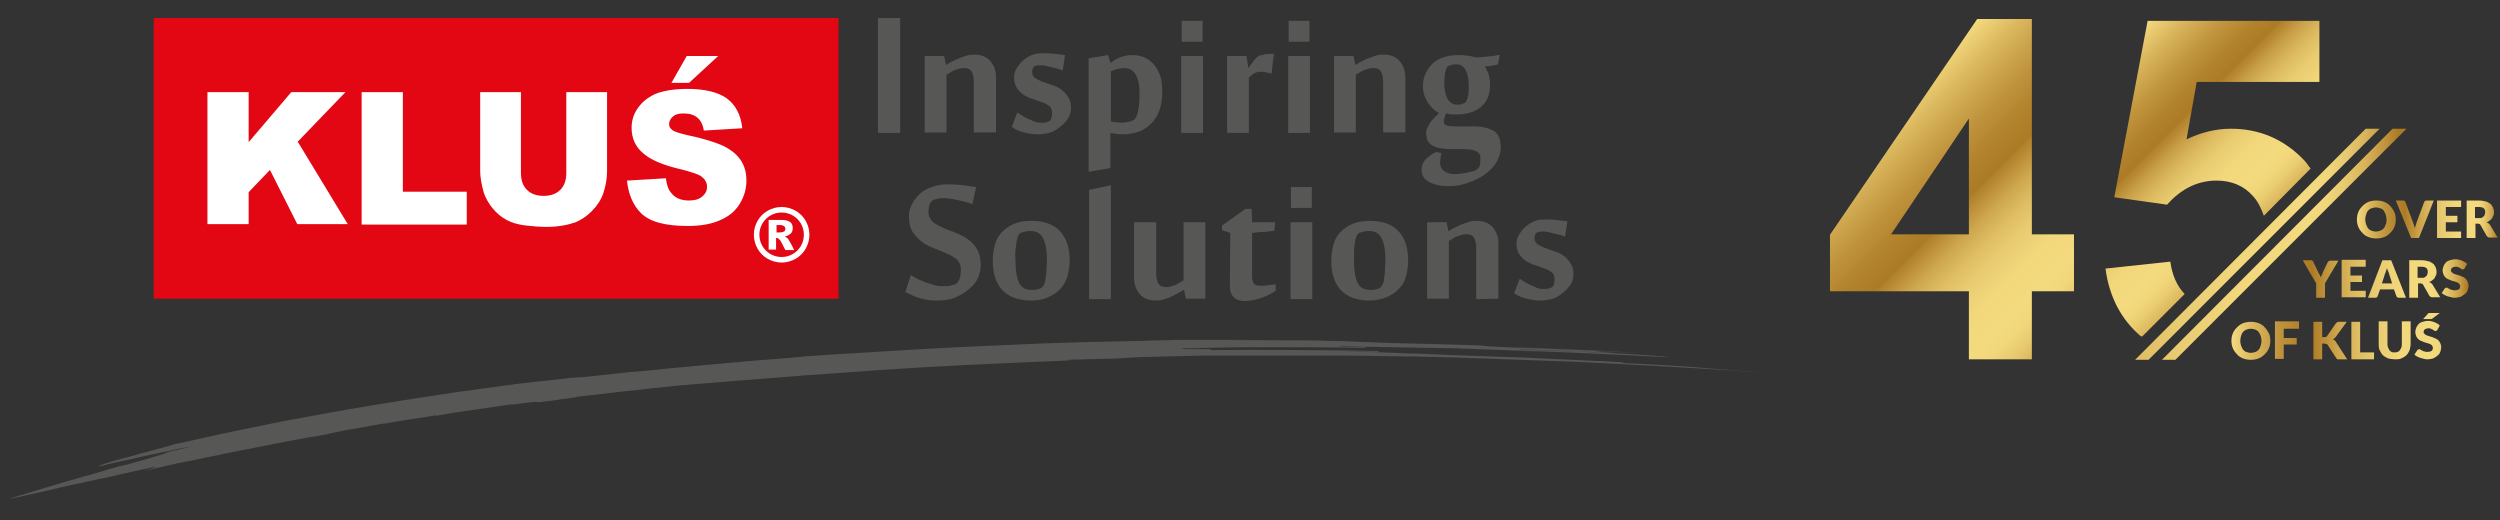 <?xml version="1.0" encoding="utf-8"?>
<!-- Generator: Adobe Illustrator 27.9.1, SVG Export Plug-In . SVG Version: 6.00 Build 0)  -->
<svg version="1.1" id="Warstwa_1" xmlns="http://www.w3.org/2000/svg" xmlns:xlink="http://www.w3.org/1999/xlink" x="0px" y="0px"
	 viewBox="0 0 539.9 112.3" style="enable-background:new 0 0 539.9 112.3;" xml:space="preserve">
<rect x="0" y="0" width="539.9" height="112.3" fill="#333333" stroke="none"/>
<style type="text/css">
	.st0{fill:#575756;}
	.st1{fill:#E30613;}
	.st2{fill:#FFFFFF;}
	.st3{fill:url(#SVGID_1_);}
	.st4{fill:url(#SVGID_00000021808266358640316760000013023289293088409493_);}
	.st5{fill:url(#SVGID_00000116938978579683294910000007172498423671768977_);}
	.st6{fill:url(#SVGID_00000167392995875794711560000010025605450464200076_);}
	.st7{fill:url(#SVGID_00000081607436963565287770000001426608323275622530_);}
	.st8{fill:url(#SVGID_00000151503586250619815150000002408420305760876446_);}
	.st9{fill:url(#SVGID_00000053525448669197974760000012374089235086098869_);}
	.st10{fill:url(#SVGID_00000099623632232662496010000001801368207304490884_);}
	.st11{fill:url(#SVGID_00000065791810739455344160000015692509306324172222_);}
	.st12{fill:none;}
	.st13{fill:url(#SVGID_00000018214781410513319410000003539762811142271628_);}
	.st14{fill:url(#SVGID_00000047019369746170782030000010171919206097127041_);}
	.st15{fill:url(#SVGID_00000080911037366235498970000011942123111627297958_);}
	.st16{fill:url(#SVGID_00000155144628662230523000000002266728898959103640_);}
	.st17{fill:url(#SVGID_00000015343090392497736050000003242231928045852550_);}
	.st18{fill:url(#SVGID_00000165951075653962865680000006140049142181339556_);}
	.st19{fill:url(#SVGID_00000049906100800227685490000016894261604127045039_);}
	.st20{fill:url(#SVGID_00000099654208149688371620000006884432132002624956_);}
	.st21{fill:url(#SVGID_00000137103203814299482970000010488836152028827326_);}
	.st22{fill:url(#SVGID_00000034087207384146473480000003631298877901321364_);}
	.st23{fill:url(#SVGID_00000099641670036294877620000016209753467682543520_);}
</style>
<g>
	<g>
		<g>
			<path class="st0" d="M261.1,73.5c2.8,0,5.6,0,8.4-0.1c-3,0-6,0-9,0c-1.5,0-3,0-4.5,0s-3,0-4.5,0.1c-1.5,0-3,0-4.5,0.1
				c-1.5,0-3,0.1-4.5,0.1s-3,0.1-4.5,0.1s-3,0.1-4.5,0.1c-3,0.1-6.1,0.2-9.1,0.3l-2.3,0.1l-2.3,0.1l-4.5,0.2c-1.5,0.1-3,0.1-4.5,0.2
				s-3,0.1-4.5,0.2c-3,0.2-6,0.3-9.1,0.5c-6,0.4-12,0.7-18,1.1c-1.5,0.1-3,0.2-4.5,0.3c-0.7,0.1-1.5,0.1-2.2,0.2s-1.5,0.1-2.2,0.2
				c-3,0.2-5.9,0.5-8.8,0.7l-1.1,0.1l-1.1,0.1c-0.7,0.1-1.5,0.1-2.2,0.2c-1.5,0.1-2.9,0.3-4.4,0.4s-2.9,0.3-4.3,0.4
				c-1.4,0.1-2.9,0.3-4.3,0.4c-2.9,0.3-5.7,0.6-8.5,0.8c-2.8,0.3-5.6,0.6-8.4,0.9c-0.7,0.1-1.6,0.2-2.5,0.2c-0.5,0-1,0.1-1.5,0.1
				c-0.5,0.1-1,0.1-1.6,0.2c-2.1,0.2-4.2,0.5-5.6,0.6c-5.6,0.6-11.5,1.5-17.5,2.3c-3,0.5-6.1,0.9-9.2,1.4s-6.2,1-9.3,1.5
				c-6.2,1-12.4,2.2-18.5,3.3c-6,1.2-11.9,2.4-17.3,3.6c-1.4,0.3-2.7,0.6-4,0.9c-0.6,0.1-1.3,0.3-1.9,0.4s-1.2,0.3-1.8,0.5
				c-2.3,0.6-4.3,1.2-6,1.6c-1.7,0.5-3,0.9-4,1.1c-0.5,0.1-0.8,0.3-1.1,0.3c-0.2,0.1-0.4,0.1-0.4,0.1c-2.7,0.8-5.4,1.7-2.6,1.1
				c0.7-0.2,1.5-0.4,2.4-0.6c0.4-0.1,0.9-0.2,1.4-0.3c0.5-0.1,1-0.2,1.5-0.3c2-0.5,4.3-1,6.3-1.4c1-0.2,2-0.4,2.9-0.6
				c0.4-0.1,0.9-0.2,1.3-0.3c0.4-0.1,0.8-0.2,1.1-0.2c1.4-0.3,2.2-0.4,2.3-0.4c0,0-0.2,0.1-0.5,0.1s-0.7,0.2-1.2,0.3
				c-0.5,0.1-1.1,0.2-1.8,0.4c-0.6,0.1-1.3,0.3-2,0.5c0,0.1-2,0.7-4.3,1.4c-1.2,0.3-2.4,0.7-3.6,1c-0.6,0.2-1.1,0.3-1.6,0.4
				s-0.9,0.2-1.2,0.3c-0.7,0.2-2.2,0.6-4.1,1.2c-1,0.3-2,0.6-3.2,0.9c-0.6,0.2-1.1,0.3-1.7,0.5s-1.2,0.3-1.8,0.5
				c-4.7,1.4-9.4,2.8-10.7,3.2c-2,0.6-2,0.7-0.7,0.4c1.3-0.3,4-0.9,7.2-1.6c1.6-0.4,3.4-0.8,5.2-1.2c1.8-0.4,3.7-0.8,5.6-1.2
				c1.9-0.4,3.7-0.8,5.4-1.2c1.7-0.4,3.3-0.7,4.6-1c5.5-1.2,0.1,0.3,0.1,0.4c2.7-0.7,4.8-1.1,6.8-1.6c0.5-0.1,1-0.2,1.5-0.3
				c0.5-0.1,1.1-0.2,1.6-0.3c1.1-0.2,2.3-0.5,3.7-0.8l0,0H45c0.1,0,0.3-0.1,0.5-0.1c0.5-0.1,1.1-0.2,2-0.4c0.8-0.2,1.8-0.4,2.9-0.6
				c1.1-0.2,2.3-0.5,3.6-0.7c2.6-0.5,5.4-1.1,8.1-1.6s5.3-1,7.3-1.3c0,0,0.7-0.1,2.4-0.5c0.4-0.1,0.9-0.2,1.5-0.3
				c0.3-0.1,0.6-0.1,0.9-0.2s0.7-0.1,1-0.2c1.4-0.2,3.1-0.5,5.2-0.9c1.4-0.2,2.1-0.4,2.4-0.4s0.3-0.1,0.3-0.1c0,0.1,0,0.1,0,0.1
				c2.7-0.6,8.3-1.3,11-1.8c0,0.1,0,0.1,0,0.1c1.4-0.2,2.7-0.5,4.1-0.7s2.8-0.4,4.1-0.6c2.8-0.4,5.5-0.8,8.3-1.2c0,0.1,0,0.1,0,0.1
				c1.4-0.2,2.8-0.4,3.8-0.5c0.5-0.1,1-0.1,1.3-0.1s0.5,0,0.5,0c0,0.1,0,0.1,0,0.1c1.4-0.2,3.5-0.4,5.2-0.7c0.9-0.1,1.6-0.2,2.2-0.3
				c0.6-0.1,0.9-0.1,0.9-0.1c0-0.1,0-0.1,0-0.1c2.8-0.3,5.4-0.6,7.8-0.9c1.2-0.1,2.4-0.3,3.6-0.4c1.2-0.1,2.3-0.2,3.5-0.4
				c4.5-0.5,8.7-0.9,12.8-1.2c2.8-0.2,5.6-0.5,8.6-0.7c2.9-0.2,5.9-0.5,9-0.7c3.1-0.3,6.2-0.5,9.3-0.7c3.2-0.2,6.4-0.5,9.6-0.7
				c12.9-0.9,26.1-1.5,38.7-2c2.8-0.1,5.6-0.3,2.8-0.3c1.4,0,2.8-0.1,4.2-0.1s2.8-0.1,4.2-0.1c5.6-0.1,2.8-0.2,8.4-0.4l8.4-0.2
				c1.4,0,2.8-0.1,4.2-0.1h4.2h4.2c1.4,0,2.8,0,4.2,0h8.4h2.1h2.1h4.2c2.8,0,5.6,0,8.4,0.1l8.4,0.1l8.4,0.2c2.8,0.1,5.6,0.2,8.4,0.3
				c2.8,0.1,5.6,0.2,8.4,0.3l8.4,0.3l8.4,0.4c11.2,0.6,22.3,1.2,33.4,2c-5.6-0.4-10.4-0.8-15.3-1.2c-4.9-0.4-9.8-0.6-15.3-0.9
				c0,0,0-0.1-0.3-0.1c-0.3-0.1-1-0.1-2.4-0.2c-4.2-0.2-8.5-0.4-12.9-0.6c-2.2-0.1-4.3-0.2-6.4-0.3c-2.1-0.1-4.2-0.1-6.2-0.2
				s-3.9-0.1-5.8-0.2c-1.8-0.1-3.6-0.1-5.2-0.2s-3.2-0.1-4.5-0.2c-1.4,0-2.6-0.1-3.6-0.1c-1.4-0.1-2.8-0.1-4.9-0.2
				c-1,0-2.3-0.1-3.8-0.1s-3.2-0.1-5.3-0.1c2.8,0,5.6,0,8.4,0.1c0-0.1,0-0.2,0-0.2c-11.2-0.2-25.2-0.3-36.3-0.2c0,0,0-0.1,0-0.2
				c0,0-1.4,0-2.8,0s-2.8,0-2.8,0c-1.4-0.1-0.5-0.2,1.8-0.2c1.2,0,2.7-0.1,4.4-0.1c1.8,0,3.8-0.1,6-0.1c1.1,0,2.2,0,3.4,0
				c1.2,0,2.3,0,3.5,0c2.4,0,4.8,0,7.2,0c4.8,0,9.3,0.1,12.8,0.1c0-0.1,0-0.2,0-0.2h-5.6v-0.1c2.1,0,4.2,0,6.2,0.1c2,0,4,0.1,6,0.1
				s3.9,0.1,5.8,0.1s3.9,0.1,5.8,0.1c1,0,1.9,0,2.9,0.1c1,0,1.9,0,2.9,0.1c1.9,0.1,3.9,0.1,5.8,0.2c3.9,0.1,8,0.3,12.1,0.5
				c-2.8-0.1-8.4-0.4-11.2-0.4c0,0,0-0.1-0.3-0.1s-1-0.1-2.4-0.1c11.2,0.4,25.2,1,36.3,1.6c2.8,0.1,0-0.2-8.4-0.7
				c-4.2-0.2-7.7-0.4-11.2-0.5s-7-0.3-11.2-0.4v-0.1c2.8,0.1,6.3,0.3,9.8,0.4c1.7,0.1,3.5,0.2,5.2,0.2c1.7,0.1,3.2,0.1,4.6,0.2
				c2.8,0.1-5.6-0.4-2.8-0.4c2.8,0.1,5.6,0.3,8.4,0.4c-1-0.1-2.1-0.1-3.3-0.2c-1.1-0.1-2.3-0.1-3.5-0.2c-2.4-0.1-4.8-0.2-7.3-0.3
				c-2.4-0.1-4.9-0.2-7.3-0.3c-1.2,0-2.3-0.1-3.5-0.1c-1.1,0-2.2-0.1-3.3-0.1c-1.4-0.1-2.8-0.1-3.8-0.2s-1.7-0.1-1.7-0.2
				c-7-0.2-13.3-0.4-18.9-0.5c-2.8-0.1-5.4-0.2-7.9-0.3c-2.4-0.1-4.7-0.2-6.8-0.2c-0.7,0-2.1-0.1-3.9-0.1s-4.1,0-6.6,0
				C270.9,73.4,265.3,73.5,261.1,73.5z"/>
		</g>
	</g>
	<g>
		<rect x="33.2" y="3.9" class="st1" width="147.9" height="60.6"/>
		<g>
			<g>
				<path class="st2" d="M44.8,19.9h8.9v10.8l9.2-10.8h11.7L64.3,30.6l10.8,17.8H64.2l-5.9-11.7l-4.6,4.8v6.9h-8.9L44.8,19.9
					L44.8,19.9z"/>
				<path class="st2" d="M78.1,19.9H87v21.5h13.8v7.1H78.1V19.9z"/>
				<path class="st2" d="M122.3,19.9h8.8v17c0,1.7-0.3,3.3-0.8,4.8s-1.4,2.8-2.5,3.9s-2.3,1.9-3.5,2.4c-1.7,0.6-3.8,1-6.2,1
					c-1.4,0-2.9-0.1-4.6-0.3c-1.6-0.2-3-0.6-4.1-1.2c-1.1-0.6-2.1-1.4-3-2.5s-1.5-2.2-1.9-3.3c-0.5-1.8-0.8-3.4-0.8-4.8v-17h8.8
					v17.4c0,1.6,0.4,2.8,1.3,3.7s2.1,1.3,3.6,1.3s2.7-0.4,3.6-1.3c0.9-0.9,1.3-2.1,1.3-3.7L122.3,19.9L122.3,19.9z"/>
				<path class="st2" d="M135.4,39l8.4-0.5c0.2,1.4,0.5,2.4,1.1,3.1c0.9,1.2,2.2,1.7,3.9,1.7c1.3,0,2.2-0.3,2.9-0.9
					c0.7-0.6,1-1.3,1-2.1c0-0.7-0.3-1.4-1-2c-0.6-0.6-2.2-1.1-4.5-1.7c-3.9-0.9-6.6-2-8.3-3.5c-1.7-1.4-2.5-3.3-2.5-5.5
					c0-1.5,0.4-2.9,1.3-4.2c0.9-1.3,2.1-2.3,3.8-3.1c1.7-0.7,4.1-1.1,7-1.1c3.7,0,6.5,0.7,8.4,2c1.9,1.4,3.1,3.5,3.4,6.5l-8.3,0.5
					c-0.2-1.3-0.7-2.2-1.4-2.8c-0.7-0.6-1.7-0.9-3-0.9c-1,0-1.8,0.2-2.3,0.7c-0.5,0.4-0.8,1-0.8,1.6c0,0.5,0.2,0.9,0.6,1.2
					c0.4,0.4,1.4,0.7,3,1.1c3.9,0.8,6.6,1.7,8.3,2.5c1.7,0.9,2.9,1.9,3.7,3.2s1.1,2.7,1.1,4.2c0,1.8-0.5,3.5-1.5,5.1
					s-2.4,2.7-4.3,3.5c-1.8,0.8-4.1,1.2-6.9,1.2c-4.9,0-8.2-0.9-10.1-2.8C136.7,44.3,135.7,41.9,135.4,39z M148.3,12.1h6.8l-6.3,5.8
					H145L148.3,12.1z"/>
			</g>
			<g>
				<path class="st2" d="M174.8,50.7c0,1.1-0.3,2.1-0.8,3s-1.3,1.7-2.2,2.2s-1.9,0.8-3,0.8s-2.1-0.3-3-0.8s-1.7-1.3-2.2-2.2
					s-0.8-1.9-0.8-3s0.3-2.1,0.8-3s1.3-1.7,2.2-2.2s1.9-0.8,3-0.8s2.1,0.3,3,0.8s1.7,1.3,2.2,2.2C174.5,48.6,174.8,49.6,174.8,50.7z
					 M173.6,50.7c0-1.3-0.5-2.5-1.4-3.4s-2.1-1.4-3.4-1.4c-1.3,0-2.5,0.5-3.4,1.4s-1.4,2.1-1.4,3.4c0,1.3,0.5,2.5,1.4,3.4
					s2.1,1.4,3.4,1.4c1.3,0,2.5-0.5,3.4-1.4S173.6,52,173.6,50.7z M166,47.5h2.9c0.8,0,1.4,0.2,1.8,0.5c0.4,0.3,0.5,0.8,0.5,1.3
					c0,0.4-0.1,0.8-0.4,1.1c-0.3,0.3-0.7,0.5-1.3,0.7c0.2,0.1,0.4,0.2,0.5,0.3c0.2,0.1,0.3,0.4,0.5,0.7c0,0,0.4,0.6,1,1.9h-1.9
					c-0.6-1.2-1-2-1.2-2.2s-0.4-0.4-0.6-0.4c0,0-0.1,0-0.2,0v2.5H166V47.5L166,47.5z M167.6,50.2h0.7c0.5,0,0.8-0.1,1-0.2
					c0.2-0.1,0.3-0.3,0.3-0.6s-0.1-0.4-0.3-0.6c-0.2-0.1-0.5-0.2-0.9-0.2h-0.7v1.6H167.6z"/>
			</g>
		</g>
	</g>
	<g>
		<g>
			<path class="st0" d="M194.4,28.7h-4.8V3.9h4.8V28.7z"/>
			<path class="st0" d="M210.3,28.7V17.6c0-1-0.2-1.7-0.5-2.2s-0.8-0.7-1.6-0.7c-0.3,0-0.6,0-0.9,0.1c-0.3,0.1-0.7,0.2-1,0.3
				s-0.7,0.3-1,0.5s-0.6,0.4-0.9,0.5v12.5h-4.7V12.1h4.2l0.4,1.9h0.1c0.3-0.2,0.7-0.5,1.2-0.7c0.5-0.3,1-0.5,1.5-0.7
				s1.1-0.4,1.7-0.6c0.6-0.2,1.1-0.2,1.7-0.2c0.6,0,1.2,0.1,1.8,0.3c0.5,0.2,1,0.5,1.4,0.9s0.7,0.9,1,1.5c0.2,0.6,0.4,1.3,0.4,2.1
				v12h-4.8L210.3,28.7L210.3,28.7z"/>
			<path class="st0" d="M231.3,23.2c0,0.9-0.2,1.7-0.6,2.3c-0.4,0.6-0.8,1.1-1.4,1.6c-0.3,0.2-0.6,0.5-0.9,0.7
				c-0.3,0.2-0.6,0.4-1,0.6s-0.8,0.3-1.3,0.4s-1,0.2-1.7,0.2c-1.2,0-2.2-0.1-3.2-0.4c-1-0.2-1.9-0.6-2.7-1.2l1.2-3.1
				c0.4,0.2,0.7,0.5,1.1,0.7c0.4,0.3,0.8,0.5,1.3,0.7s0.9,0.4,1.4,0.6s1,0.2,1.5,0.2c0.4,0,0.7,0,1-0.1s0.5-0.2,0.7-0.3
				c0.2-0.1,0.3-0.4,0.4-0.7s0.1-0.7,0.1-1.2s-0.2-1-0.6-1.3c-0.4-0.3-0.9-0.6-1.5-0.8c-0.6-0.2-1.3-0.5-2-0.7s-1.4-0.5-2-0.9
				s-1.1-0.9-1.5-1.5s-0.6-1.4-0.6-2.4c0-0.6,0.2-1.3,0.6-1.9s0.8-1.2,1.3-1.6c0.6-0.5,1.2-0.9,1.9-1.2s1.5-0.4,2.4-0.4
				c0.8,0,1.6,0,2.4,0.1c0.9,0.1,1.7,0.2,2.4,0.3l-0.5,3.3c-0.4-0.1-0.8-0.3-1.2-0.4c-0.4-0.1-0.9-0.2-1.3-0.3s-0.8-0.2-1.2-0.3
				s-0.8-0.1-1.1-0.1c-0.4,0-0.7,0-0.9,0.1c-0.2,0-0.4,0.1-0.5,0.2c-0.1,0.1-0.2,0.2-0.3,0.5s-0.1,0.5-0.1,0.7
				c0,0.5,0.2,0.9,0.6,1.2s0.9,0.5,1.5,0.8c0.6,0.2,1.3,0.5,2,0.7s1.4,0.5,2,0.9s1.1,0.9,1.5,1.5C231.1,21.5,231.3,22.3,231.3,23.2z
				"/>
			<path class="st0" d="M239.8,13.6c0.7-0.5,1.3-0.9,2.1-1.2s1.5-0.5,2.5-0.5c0.9,0,1.7,0.1,2.5,0.4c0.8,0.3,1.5,0.8,2.1,1.4
				c0.6,0.6,1.1,1.5,1.5,2.5s0.5,2.3,0.5,3.8c0,1.4-0.2,2.7-0.6,3.8c-0.4,1.1-1,2.1-1.7,2.8s-1.6,1.4-2.7,1.8
				c-1.1,0.4-2.3,0.6-3.6,0.6c-0.4,0-0.9,0-1.4-0.1s-0.9-0.1-1.2-0.2c0,0.2,0,0.4,0,0.8s0,0.8,0,1.2v5.6l-4.7,0.8V12.6l4.2-0.7
				L239.8,13.6z M246.1,20.1c0-1.8-0.3-3.2-0.9-4.1s-1.4-1.3-2.4-1.3c-0.5,0-1,0.1-1.5,0.2s-0.9,0.3-1.4,0.5v10.8
				c0.4,0.1,0.7,0.2,1.1,0.2c0.4,0,0.7,0.1,1.1,0.1c0.6,0,1.1-0.1,1.7-0.2c0.5-0.1,0.9-0.3,1.2-0.5c0.3-0.3,0.6-0.9,0.8-1.9
				C246,22.9,246.1,21.6,246.1,20.1z"/>
			<path class="st0" d="M259.8,28.7h-4.7V12.1h4.7V28.7z"/>
			<path class="st0" d="M274.6,15.9c-0.4-0.1-0.7-0.2-1.2-0.3c-0.4-0.1-0.8-0.1-1.2-0.1c-0.3,0-0.5,0-0.7,0.1
				c-0.2,0-0.4,0.1-0.6,0.2c-0.2,0.1-0.4,0.3-0.6,0.4c-0.2,0.2-0.4,0.4-0.6,0.6v11.9H265V12.1h4.2l0.4,2.6l0,0
				c0.1-0.2,0.3-0.4,0.5-0.7s0.4-0.5,0.6-0.8s0.4-0.5,0.6-0.7s0.5-0.4,0.7-0.5c0.4-0.1,0.9-0.2,1.4-0.3c0.5,0,1.1-0.1,1.7-0.1
				L274.6,15.9z"/>
			<path class="st0" d="M282.9,28.7h-4.7V12.1h4.7V28.7z"/>
			<path class="st0" d="M298.7,28.7V17.6c0-1-0.2-1.7-0.5-2.2s-0.8-0.7-1.6-0.7c-0.3,0-0.6,0-0.9,0.1s-0.7,0.2-1,0.3s-0.7,0.3-1,0.5
				s-0.6,0.4-0.9,0.5v12.5h-4.7V12.1h4.2l0.4,1.9h0.1c0.3-0.2,0.7-0.5,1.2-0.7c0.5-0.3,1-0.5,1.5-0.7s1.1-0.4,1.7-0.6
				c0.6-0.2,1.1-0.2,1.7-0.2s1.2,0.1,1.8,0.3c0.5,0.2,1,0.5,1.4,0.9s0.7,0.9,1,1.5c0.2,0.6,0.4,1.3,0.4,2.1v12h-4.8L298.7,28.7
				L298.7,28.7z"/>
			<path class="st0" d="M313,40.2c-1.1,0-2-0.1-2.8-0.3s-1.4-0.5-1.9-0.8s-0.8-0.7-1-1.1c-0.2-0.4-0.3-0.9-0.3-1.4
				c0-0.9,0.3-1.6,0.9-2.2c0.6-0.6,1.3-1.1,2.3-1.6l1.1,0.3c-0.1,0.4-0.2,0.7-0.2,1s-0.1,0.6-0.1,1c0,0.8,0.3,1.4,0.8,1.8
				c0.5,0.4,1.3,0.7,2.3,0.7c0.5,0,0.9,0,1.4-0.1s0.9-0.1,1.3-0.2c0.4-0.1,0.8-0.2,1.2-0.3c0.4-0.1,0.7-0.2,0.9-0.4
				c0.4-0.2,0.6-0.5,0.7-1c0.1-0.4,0.1-0.9,0.1-1.6c0-1.2-1.2-1.8-3.7-1.8h-2.6c-1.9,0-3.2-0.3-4.1-0.8S308,30,308,28.7
				c0-0.4,0.1-0.8,0.3-1.2c0.2-0.4,0.4-0.8,0.7-1.2c0.3-0.4,0.6-0.7,0.9-1s0.6-0.6,0.9-0.9c-0.5-0.2-0.9-0.5-1.3-0.9
				s-0.8-0.8-1.1-1.3c-0.3-0.5-0.6-1-0.8-1.6c-0.2-0.6-0.3-1.3-0.3-2c0-1.1,0.2-2,0.6-2.8s0.9-1.5,1.5-2.1c0.6-0.6,1.4-1,2.3-1.3
				s1.8-0.5,2.8-0.5c0.9,0,1.6,0,2.3,0.1c0.7,0.1,1.3,0.2,1.9,0.4c0.8,0,1.7-0.1,2.7-0.2c1-0.1,1.8-0.2,2.5-0.4l-0.4,2.1
				c-0.3,0.1-0.8,0.2-1.3,0.3c-0.6,0.1-1,0.1-1.5,0.1c0.2,0.4,0.4,0.9,0.7,1.5c0.2,0.7,0.4,1.5,0.4,2.5s-0.2,2-0.5,2.8
				s-0.9,1.5-1.5,2s-1.4,1-2.3,1.2c-0.9,0.3-1.8,0.4-2.9,0.4c-0.2,0-0.3,0-0.6,0c-0.2,0-0.4,0-0.6,0s-0.4,0-0.6-0.1
				s-0.3-0.1-0.5-0.1c-0.1,0.2-0.2,0.5-0.3,0.8c-0.1,0.3-0.2,0.7-0.2,1c0,0.4,0.2,0.7,0.6,0.8c0.4,0.1,1,0.2,2,0.2h3.7
				c1.1,0,2.1,0.1,2.8,0.3c0.8,0.2,1.4,0.5,1.9,0.8c0.5,0.4,0.8,0.9,1,1.4c0.2,0.6,0.3,1.3,0.3,2.1c0,1-0.3,1.9-0.8,2.9
				s-1.3,1.8-2.3,2.6s-2.1,1.4-3.5,1.9C316,39.9,314.6,40.2,313,40.2z M314.6,22.6c0.4,0,0.8,0,1-0.1c0.3-0.1,0.5-0.2,0.8-0.3
				c0.2-0.1,0.4-0.6,0.6-1.3c0.2-0.7,0.2-1.6,0.2-2.7c0-0.6-0.1-1.2-0.2-1.7s-0.3-1-0.5-1.4s-0.5-0.7-0.8-0.9s-0.7-0.3-1.2-0.3
				c-0.4,0-0.7,0-1,0.1s-0.5,0.2-0.8,0.3c-0.3,0.2-0.4,0.6-0.6,1.3c-0.1,0.7-0.2,1.6-0.2,2.7c0,0.6,0.1,1.1,0.2,1.6s0.3,1,0.5,1.4
				s0.5,0.7,0.8,0.9C313.8,22.5,314.2,22.6,314.6,22.6z"/>
		</g>
		<g>
			<path class="st0" d="M211.8,57.3c0,0.9-0.2,1.8-0.6,2.7c-0.4,0.9-1,1.7-1.9,2.4c-0.8,0.7-1.8,1.3-2.9,1.8
				c-1.1,0.5-2.4,0.7-3.8,0.7c-0.8,0-1.4,0-2.1-0.1c-0.6-0.1-1.2-0.2-1.8-0.4c-0.6-0.2-1.1-0.3-1.6-0.6c-0.5-0.2-1-0.5-1.6-0.7
				l1.2-3.7c0.3,0.2,0.8,0.5,1.4,0.8c0.6,0.3,1.2,0.5,1.8,0.8c0.7,0.2,1.3,0.4,2,0.6c0.7,0.2,1.3,0.2,1.8,0.2c0.6,0,1.1,0,1.5-0.1
				s0.8-0.2,1.1-0.3c0.4-0.1,0.6-0.5,0.9-1.1c0.2-0.6,0.3-1.3,0.3-2.2c0-0.8-0.3-1.5-0.8-2c-0.6-0.5-1.2-0.9-2.1-1.3
				s-1.7-0.7-2.7-1.1c-1-0.4-1.9-0.8-2.7-1.4c-0.8-0.6-1.5-1.3-2.1-2.2s-0.8-2.1-0.8-3.6c0-0.7,0.2-1.5,0.6-2.3s0.9-1.5,1.6-2.2
				c0.7-0.7,1.6-1.2,2.7-1.6s2.3-0.6,3.6-0.6c1.1,0,2.1,0.1,3.1,0.2c1,0.1,2,0.3,2.9,0.4l-0.8,3.7c-0.4-0.2-0.9-0.3-1.5-0.5
				c-0.5-0.1-1.1-0.3-1.7-0.4c-0.6-0.1-1.1-0.2-1.6-0.3s-1-0.1-1.4-0.1c-0.5,0-0.9,0-1.3,0.1s-0.8,0.2-1.1,0.4s-0.5,0.5-0.7,0.9
				c-0.1,0.4-0.2,1-0.2,1.6s0.2,1.1,0.5,1.6s0.7,0.8,1.3,1.1c0.5,0.3,1.1,0.6,1.8,0.9c0.7,0.3,1.4,0.5,2.1,0.8
				c0.7,0.3,1.4,0.6,2.1,1c0.7,0.4,1.3,0.9,1.8,1.4c0.5,0.6,1,1.2,1.3,2.1S211.8,56.2,211.8,57.3z"/>
			<path class="st0" d="M222.7,64.9c-2.7,0-4.7-0.7-6.2-2.2c-1.4-1.5-2.1-3.6-2.1-6.4c0-1.3,0.2-2.5,0.5-3.6s0.9-2,1.6-2.7
				s1.6-1.3,2.6-1.7s2.2-0.6,3.6-0.6c2.7,0,4.8,0.7,6.2,2.2s2.1,3.6,2.1,6.3c0,1.3-0.2,2.5-0.5,3.6c-0.4,1.1-0.9,2-1.6,2.7
				c-0.7,0.7-1.6,1.3-2.6,1.7C225.3,64.7,224.1,64.9,222.7,64.9z M219.3,56.3c0,2.2,0.3,3.8,0.8,4.8s1.4,1.5,2.6,1.5
				c0.5,0,0.9,0,1.3-0.1s0.8-0.2,1-0.4c0.2-0.1,0.3-0.3,0.5-0.7c0.1-0.3,0.3-0.8,0.3-1.3c0.1-0.5,0.2-1.1,0.2-1.8s0.1-1.4,0.1-2.1
				c0-2.1-0.3-3.7-0.8-4.7s-1.4-1.6-2.6-1.6c-0.4,0-0.9,0-1.3,0.1c-0.4,0.1-0.8,0.2-1.1,0.4c-0.2,0.1-0.3,0.3-0.5,0.7
				c-0.1,0.3-0.2,0.8-0.3,1.3s-0.1,1.1-0.2,1.7S219.3,55.6,219.3,56.3z"/>
			<path class="st0" d="M239.9,64.6h-4.7V41l4.7-1V64.6z"/>
			<path class="st0" d="M249.7,48v11.1c0,1,0.2,1.7,0.5,2.2s0.9,0.7,1.6,0.7c0.3,0,0.6,0,0.9-0.1s0.7-0.2,1-0.3s0.7-0.3,1-0.5
				s0.6-0.4,0.9-0.6V48h4.7v16.5h-4.2l-0.4-1.9h-0.1c-0.3,0.2-0.7,0.5-1.2,0.7c-0.5,0.3-0.9,0.5-1.5,0.8c-0.6,0.3-1.1,0.4-1.7,0.6
				c-0.6,0.2-1.1,0.2-1.7,0.2c-0.6,0-1.2-0.1-1.8-0.3c-0.5-0.2-1-0.5-1.4-0.9s-0.7-0.9-1-1.5c-0.2-0.6-0.4-1.3-0.4-2.1V48H249.7
				L249.7,48z"/>
			<path class="st0" d="M265.7,50.3l-1.8-0.6v-1l5.1-3.6h1.3l0.1,2.9h5l-0.2,1.8c-0.4,0.1-0.8,0.1-1.4,0.2c-0.5,0.1-1.1,0.1-1.6,0.1
				c-0.6,0.1-1.2,0.1-1.8,0.2v9.3c0,0.6,0.1,1.1,0.3,1.5c0.2,0.4,0.7,0.6,1.3,0.6c0.2,0,0.4,0,0.7,0c0.3,0,0.6,0,1-0.1
				c0.3,0,0.7-0.1,1-0.1s0.6-0.1,0.8-0.1v1.4c-0.4,0.3-0.9,0.5-1.4,0.8s-1.1,0.5-1.6,0.7c-0.6,0.2-1.2,0.4-1.8,0.5
				c-0.6,0.1-1.2,0.2-1.7,0.2c-0.4,0-0.8,0-1.2-0.1c-0.4-0.1-0.8-0.2-1.1-0.5c-0.3-0.2-0.6-0.6-0.8-1c-0.2-0.4-0.3-1-0.3-1.6
				L265.7,50.3L265.7,50.3z"/>
			<path class="st0" d="M283.4,64.6h-4.7V48h4.7V64.6z"/>
			<path class="st0" d="M295.8,64.9c-2.7,0-4.7-0.7-6.2-2.2c-1.4-1.5-2.1-3.6-2.1-6.4c0-1.3,0.2-2.5,0.5-3.6s0.9-2,1.6-2.7
				s1.6-1.3,2.6-1.7s2.2-0.6,3.6-0.6c2.7,0,4.8,0.7,6.2,2.2c1.4,1.5,2.1,3.6,2.1,6.3c0,1.3-0.2,2.5-0.5,3.6s-0.9,2-1.6,2.7
				s-1.6,1.3-2.6,1.7C298.4,64.6,297.2,64.9,295.8,64.9z M292.4,56.3c0,2.2,0.3,3.8,0.8,4.8s1.4,1.5,2.6,1.5c0.5,0,0.9,0,1.3-0.1
				s0.8-0.2,1-0.4c0.2-0.1,0.3-0.3,0.5-0.7s0.3-0.8,0.3-1.3c0.1-0.5,0.2-1.1,0.2-1.8s0.1-1.4,0.1-2.1c0-2.1-0.3-3.7-0.8-4.7
				s-1.4-1.6-2.6-1.6c-0.4,0-0.9,0-1.3,0.1s-0.8,0.2-1.1,0.4c-0.2,0.1-0.3,0.3-0.5,0.7c-0.1,0.3-0.2,0.8-0.3,1.3
				c-0.1,0.5-0.1,1.1-0.2,1.7C292.5,54.9,292.4,55.6,292.4,56.3z"/>
			<path class="st0" d="M318.8,64.6V53.5c0-1-0.2-1.7-0.5-2.2s-0.8-0.7-1.6-0.7c-0.3,0-0.6,0-0.9,0.1s-0.7,0.2-1,0.3s-0.7,0.3-1,0.5
				s-0.6,0.4-0.9,0.5v12.5h-4.7V48h4.2l0.4,1.9h0.1c0.3-0.2,0.7-0.5,1.2-0.7c0.5-0.3,1-0.5,1.5-0.7s1.1-0.4,1.7-0.6
				c0.6-0.2,1.1-0.2,1.7-0.2s1.2,0.1,1.8,0.3c0.5,0.2,1,0.5,1.4,0.9s0.7,0.9,1,1.5c0.2,0.6,0.4,1.3,0.4,2.1v12L318.8,64.6
				L318.8,64.6z"/>
			<path class="st0" d="M339.8,59.1c0,0.9-0.2,1.7-0.6,2.3s-0.8,1.1-1.4,1.6c-0.3,0.2-0.6,0.5-0.9,0.7s-0.6,0.4-1,0.6
				s-0.8,0.3-1.3,0.4s-1,0.2-1.7,0.2c-1.2,0-2.2-0.1-3.2-0.4c-1-0.2-1.9-0.6-2.7-1.2l1.2-3.1c0.4,0.2,0.7,0.5,1.1,0.7
				s0.8,0.5,1.3,0.7s0.9,0.4,1.4,0.6c0.5,0.2,1,0.2,1.5,0.2c0.4,0,0.7,0,1-0.1s0.5-0.2,0.7-0.3s0.3-0.4,0.4-0.7s0.1-0.7,0.1-1.2
				s-0.2-1-0.6-1.3s-0.9-0.6-1.5-0.8s-1.3-0.5-2-0.7s-1.3-0.5-2-0.9c-0.6-0.4-1.1-0.9-1.5-1.5s-0.6-1.4-0.6-2.4
				c0-0.6,0.2-1.3,0.6-1.9c0.4-0.6,0.8-1.2,1.3-1.6c0.6-0.5,1.2-0.9,1.9-1.2c0.7-0.3,1.5-0.4,2.4-0.4c0.8,0,1.6,0,2.4,0.1
				s1.7,0.2,2.4,0.3l-0.5,3.3c-0.4-0.1-0.8-0.3-1.2-0.4c-0.4-0.1-0.9-0.2-1.3-0.3s-0.8-0.2-1.2-0.3s-0.8-0.1-1.1-0.1
				c-0.4,0-0.7,0-0.9,0.1c-0.2,0-0.4,0.1-0.5,0.2c-0.1,0.1-0.2,0.2-0.3,0.5s-0.1,0.5-0.1,0.7c0,0.5,0.2,0.9,0.6,1.2s0.9,0.5,1.5,0.8
				c0.6,0.2,1.3,0.5,2,0.7s1.4,0.5,2,0.9s1.1,0.9,1.5,1.5C339.6,57.4,339.8,58.2,339.8,59.1z"/>
		</g>
		<rect x="278.3" y="4.5" class="st0" width="4.5" height="4.5"/>
		<rect x="278.8" y="40.4" class="st0" width="4.5" height="4.5"/>
		<rect x="255.2" y="4.5" class="st0" width="4.5" height="4.5"/>
	</g>
</g>
<g>
	<g>
		<g>
			
				<linearGradient id="SVGID_1_" gradientUnits="userSpaceOnUse" x1="510.272" y1="47.374" x2="540.611" y2="47.374" gradientTransform="matrix(1 0 0 1 -1.3 0)">
				<stop  offset="0" style="stop-color:#F4DA7E"/>
				<stop  offset="9.947620e-02" style="stop-color:#D8B45B"/>
				<stop  offset="0.199" style="stop-color:#C0953E"/>
				<stop  offset="0.284" style="stop-color:#B2822C"/>
				<stop  offset="0.342" style="stop-color:#AD7B26"/>
				<stop  offset="0.367" style="stop-color:#B58630"/>
				<stop  offset="0.447" style="stop-color:#CCA44C"/>
				<stop  offset="0.532" style="stop-color:#DEBC62"/>
				<stop  offset="0.621" style="stop-color:#EACD72"/>
				<stop  offset="0.719" style="stop-color:#F2D77B"/>
				<stop  offset="0.842" style="stop-color:#F4DA7E"/>
				<stop  offset="0.873" style="stop-color:#F1D67A"/>
				<stop  offset="0.906" style="stop-color:#E7C96E"/>
				<stop  offset="0.94" style="stop-color:#D8B45B"/>
				<stop  offset="0.974" style="stop-color:#C29740"/>
				<stop  offset="1" style="stop-color:#AD7B26"/>
			</linearGradient>
			<path class="st3" d="M517.4,47.4c0,0.6-0.1,1.1-0.3,1.6c-0.2,0.5-0.5,0.9-0.9,1.3c-0.4,0.4-0.8,0.7-1.3,0.9
				c-0.5,0.2-1.1,0.3-1.7,0.3c-0.6,0-1.2-0.1-1.7-0.3c-0.5-0.2-1-0.5-1.3-0.9c-0.4-0.4-0.7-0.8-0.9-1.3c-0.2-0.5-0.3-1-0.3-1.6
				s0.1-1.1,0.3-1.6c0.2-0.5,0.5-0.9,0.9-1.3c0.4-0.4,0.8-0.7,1.3-0.9c0.5-0.2,1.1-0.3,1.7-0.3c0.6,0,1.2,0.1,1.7,0.3
				c0.5,0.2,1,0.5,1.3,0.9c0.4,0.4,0.6,0.8,0.9,1.3C517.3,46.3,517.4,46.8,517.4,47.4z M515.4,47.4c0-0.4-0.1-0.8-0.2-1.1
				c-0.1-0.3-0.3-0.6-0.4-0.8s-0.4-0.4-0.7-0.5c-0.3-0.1-0.6-0.2-1-0.2s-0.7,0.1-1,0.2c-0.3,0.1-0.5,0.3-0.7,0.5s-0.3,0.5-0.4,0.8
				s-0.2,0.7-0.2,1.1c0,0.4,0.1,0.8,0.2,1.1c0.1,0.3,0.3,0.6,0.4,0.8c0.2,0.2,0.4,0.4,0.7,0.5c0.3,0.1,0.6,0.2,1,0.2s0.7-0.1,1-0.2
				s0.5-0.3,0.7-0.5c0.2-0.2,0.3-0.5,0.4-0.8C515.4,48.1,515.4,47.8,515.4,47.4z"/>
			
				<linearGradient id="SVGID_00000046338467110346428710000007650779300846935969_" gradientUnits="userSpaceOnUse" x1="510.272" y1="47.374" x2="540.611" y2="47.374" gradientTransform="matrix(1 0 0 1 -1.3 0)">
				<stop  offset="0" style="stop-color:#F4DA7E"/>
				<stop  offset="9.947620e-02" style="stop-color:#D8B45B"/>
				<stop  offset="0.199" style="stop-color:#C0953E"/>
				<stop  offset="0.284" style="stop-color:#B2822C"/>
				<stop  offset="0.342" style="stop-color:#AD7B26"/>
				<stop  offset="0.367" style="stop-color:#B58630"/>
				<stop  offset="0.447" style="stop-color:#CCA44C"/>
				<stop  offset="0.532" style="stop-color:#DEBC62"/>
				<stop  offset="0.621" style="stop-color:#EACD72"/>
				<stop  offset="0.719" style="stop-color:#F2D77B"/>
				<stop  offset="0.842" style="stop-color:#F4DA7E"/>
				<stop  offset="0.873" style="stop-color:#F1D67A"/>
				<stop  offset="0.906" style="stop-color:#E7C96E"/>
				<stop  offset="0.94" style="stop-color:#D8B45B"/>
				<stop  offset="0.974" style="stop-color:#C29740"/>
				<stop  offset="1" style="stop-color:#AD7B26"/>
			</linearGradient>
			<path style="fill:url(#SVGID_00000046338467110346428710000007650779300846935969_);" d="M517.4,43.3h1.5c0.2,0,0.3,0,0.4,0.1
				c0.1,0.1,0.2,0.2,0.2,0.3l1.6,4.3c0.1,0.2,0.1,0.4,0.2,0.6c0.1,0.2,0.1,0.5,0.2,0.7c0.1-0.2,0.1-0.5,0.2-0.7s0.1-0.4,0.2-0.6
				l1.6-4.3c0-0.1,0.1-0.2,0.2-0.3c0.1-0.1,0.2-0.1,0.4-0.1h1.5l-3.2,8.1h-1.7L517.4,43.3z"/>
			
				<linearGradient id="SVGID_00000166656367326009760350000016596937304698710950_" gradientUnits="userSpaceOnUse" x1="510.272" y1="47.374" x2="540.611" y2="47.374" gradientTransform="matrix(1 0 0 1 -1.3 0)">
				<stop  offset="0" style="stop-color:#F4DA7E"/>
				<stop  offset="9.947620e-02" style="stop-color:#D8B45B"/>
				<stop  offset="0.199" style="stop-color:#C0953E"/>
				<stop  offset="0.284" style="stop-color:#B2822C"/>
				<stop  offset="0.342" style="stop-color:#AD7B26"/>
				<stop  offset="0.367" style="stop-color:#B58630"/>
				<stop  offset="0.447" style="stop-color:#CCA44C"/>
				<stop  offset="0.532" style="stop-color:#DEBC62"/>
				<stop  offset="0.621" style="stop-color:#EACD72"/>
				<stop  offset="0.719" style="stop-color:#F2D77B"/>
				<stop  offset="0.842" style="stop-color:#F4DA7E"/>
				<stop  offset="0.873" style="stop-color:#F1D67A"/>
				<stop  offset="0.906" style="stop-color:#E7C96E"/>
				<stop  offset="0.94" style="stop-color:#D8B45B"/>
				<stop  offset="0.974" style="stop-color:#C29740"/>
				<stop  offset="1" style="stop-color:#AD7B26"/>
			</linearGradient>
			<path style="fill:url(#SVGID_00000166656367326009760350000016596937304698710950_);" d="M531.5,43.3v1.4h-3.3v1.9h2.5V48h-2.5
				V50h3.3v1.4h-5.2v-8.1H531.5z"/>
			
				<linearGradient id="SVGID_00000031170639477541505790000005317964523947652230_" gradientUnits="userSpaceOnUse" x1="510.272" y1="47.374" x2="540.611" y2="47.374" gradientTransform="matrix(1 0 0 1 -1.3 0)">
				<stop  offset="0" style="stop-color:#F4DA7E"/>
				<stop  offset="9.947620e-02" style="stop-color:#D8B45B"/>
				<stop  offset="0.199" style="stop-color:#C0953E"/>
				<stop  offset="0.284" style="stop-color:#B2822C"/>
				<stop  offset="0.342" style="stop-color:#AD7B26"/>
				<stop  offset="0.367" style="stop-color:#B58630"/>
				<stop  offset="0.447" style="stop-color:#CCA44C"/>
				<stop  offset="0.532" style="stop-color:#DEBC62"/>
				<stop  offset="0.621" style="stop-color:#EACD72"/>
				<stop  offset="0.719" style="stop-color:#F2D77B"/>
				<stop  offset="0.842" style="stop-color:#F4DA7E"/>
				<stop  offset="0.873" style="stop-color:#F1D67A"/>
				<stop  offset="0.906" style="stop-color:#E7C96E"/>
				<stop  offset="0.94" style="stop-color:#D8B45B"/>
				<stop  offset="0.974" style="stop-color:#C29740"/>
				<stop  offset="1" style="stop-color:#AD7B26"/>
			</linearGradient>
			<path style="fill:url(#SVGID_00000031170639477541505790000005317964523947652230_);" d="M534.6,48.4v3h-1.9v-8.1h2.6
				c0.6,0,1.1,0.1,1.5,0.2c0.4,0.1,0.7,0.3,1,0.5c0.3,0.2,0.4,0.5,0.6,0.8c0.1,0.3,0.2,0.6,0.2,1c0,0.3,0,0.5-0.1,0.7
				c-0.1,0.2-0.2,0.4-0.3,0.6s-0.3,0.4-0.5,0.5c-0.2,0.2-0.4,0.3-0.7,0.4c0.1,0.1,0.2,0.1,0.4,0.2c0.1,0.1,0.2,0.2,0.3,0.3l1.7,2.8
				h-1.7c-0.3,0-0.5-0.1-0.7-0.4l-1.3-2.3c-0.1-0.1-0.1-0.2-0.2-0.2c-0.1,0-0.2-0.1-0.3-0.1H534.6z M534.6,47.1h0.8
				c0.3,0,0.5,0,0.6-0.1c0.2-0.1,0.3-0.2,0.4-0.3c0.1-0.1,0.2-0.2,0.2-0.4c0.1-0.2,0.1-0.3,0.1-0.5c0-0.4-0.1-0.6-0.3-0.8
				c-0.2-0.2-0.6-0.3-1.1-0.3h-0.8V47.1z"/>
		</g>
	</g>
	
		<linearGradient id="SVGID_00000042017185131333487360000002593415761389134498_" gradientUnits="userSpaceOnUse" x1="407.283" y1="23.823" x2="449.97" y2="66.509">
		<stop  offset="0" style="stop-color:#F4DA7E"/>
		<stop  offset="0.124" style="stop-color:#D8B45B"/>
		<stop  offset="0.248" style="stop-color:#C0953E"/>
		<stop  offset="0.353" style="stop-color:#B2822C"/>
		<stop  offset="0.426" style="stop-color:#AD7B26"/>
		<stop  offset="0.447" style="stop-color:#B58630"/>
		<stop  offset="0.514" style="stop-color:#CCA44C"/>
		<stop  offset="0.584" style="stop-color:#DEBC62"/>
		<stop  offset="0.658" style="stop-color:#EACD72"/>
		<stop  offset="0.74" style="stop-color:#F2D77B"/>
		<stop  offset="0.842" style="stop-color:#F4DA7E"/>
		<stop  offset="0.894" style="stop-color:#F1D67A"/>
		<stop  offset="0.948" style="stop-color:#E8C96E"/>
		<stop  offset="1" style="stop-color:#DAB65C"/>
	</linearGradient>
	<path style="fill:url(#SVGID_00000042017185131333487360000002593415761389134498_);" d="M425.2,77.7V62.9h-30V50.7L427,4.1h11.8
		v46.5h9.1v12.3h-9.1v14.7H425.2z M425.2,50.6v-25l-16.8,25H425.2z"/>
	<g>
		<g>
			
				<linearGradient id="SVGID_00000045612336796509222200000009893494038020958336_" gradientUnits="userSpaceOnUse" x1="456.906" y1="12.59" x2="490.489" y2="46.173" gradientTransform="matrix(1 0 0 1 -1.3 0)">
				<stop  offset="0" style="stop-color:#F4DA7E"/>
				<stop  offset="0.124" style="stop-color:#D8B45B"/>
				<stop  offset="0.248" style="stop-color:#C0953E"/>
				<stop  offset="0.353" style="stop-color:#B2822C"/>
				<stop  offset="0.426" style="stop-color:#AD7B26"/>
				<stop  offset="0.447" style="stop-color:#B58630"/>
				<stop  offset="0.514" style="stop-color:#CCA44C"/>
				<stop  offset="0.584" style="stop-color:#DEBC62"/>
				<stop  offset="0.658" style="stop-color:#EACD72"/>
				<stop  offset="0.74" style="stop-color:#F2D77B"/>
				<stop  offset="0.842" style="stop-color:#F4DA7E"/>
				<stop  offset="0.894" style="stop-color:#F1D67A"/>
				<stop  offset="0.948" style="stop-color:#E8C96E"/>
				<stop  offset="1" style="stop-color:#DAB65C"/>
			</linearGradient>
			<path style="fill:url(#SVGID_00000045612336796509222200000009893494038020958336_);" d="M478.7,39c3.2,0,5.9,1.1,7.9,3.4
				c1,1.1,1.7,2.5,2.3,4.2L499,36.4c-0.5-0.6-0.9-1.3-1.4-1.8c-4.3-4.5-9.6-6.8-15.8-6.8c-3.3,0-6.5,0.8-9.6,2.3l2.2-12.4h26.5V4.5
				h-37.1l-7.2,38.1l11.4,1.6C471.1,40.7,474.7,39,478.7,39z"/>
			
				<linearGradient id="SVGID_00000105396601511302021890000004528154965940617877_" gradientUnits="userSpaceOnUse" x1="456.906" y1="12.59" x2="490.489" y2="46.173" gradientTransform="matrix(1 0 0 1 -1.3 0)">
				<stop  offset="0" style="stop-color:#F4DA7E"/>
				<stop  offset="0.124" style="stop-color:#D8B45B"/>
				<stop  offset="0.248" style="stop-color:#C0953E"/>
				<stop  offset="0.353" style="stop-color:#B2822C"/>
				<stop  offset="0.426" style="stop-color:#AD7B26"/>
				<stop  offset="0.447" style="stop-color:#B58630"/>
				<stop  offset="0.514" style="stop-color:#CCA44C"/>
				<stop  offset="0.584" style="stop-color:#DEBC62"/>
				<stop  offset="0.658" style="stop-color:#EACD72"/>
				<stop  offset="0.74" style="stop-color:#F2D77B"/>
				<stop  offset="0.842" style="stop-color:#F4DA7E"/>
				<stop  offset="0.894" style="stop-color:#F1D67A"/>
				<stop  offset="0.948" style="stop-color:#E8C96E"/>
				<stop  offset="1" style="stop-color:#DAB65C"/>
			</linearGradient>
			<path style="fill:url(#SVGID_00000105396601511302021890000004528154965940617877_);" d="M462.6,72.7l9.2-9.2
				c-1.7-1.8-2.7-4.1-3.1-7l-14,1.5c0.8,6.1,3.4,11,7.6,14.6C462.5,72.6,462.6,72.7,462.6,72.7z"/>
		</g>
	</g>
	
		<linearGradient id="SVGID_00000012450465504411658410000009774307002189706131_" gradientUnits="userSpaceOnUse" x1="395.373" y1="52.751" x2="517.849" y2="52.751">
		<stop  offset="0" style="stop-color:#F4DA7E"/>
		<stop  offset="9.947620e-02" style="stop-color:#D8B45B"/>
		<stop  offset="0.199" style="stop-color:#C0953E"/>
		<stop  offset="0.284" style="stop-color:#B2822C"/>
		<stop  offset="0.342" style="stop-color:#AD7B26"/>
		<stop  offset="0.367" style="stop-color:#B58630"/>
		<stop  offset="0.447" style="stop-color:#CCA44C"/>
		<stop  offset="0.532" style="stop-color:#DEBC62"/>
		<stop  offset="0.621" style="stop-color:#EACD72"/>
		<stop  offset="0.719" style="stop-color:#F2D77B"/>
		<stop  offset="0.842" style="stop-color:#F4DA7E"/>
		<stop  offset="0.873" style="stop-color:#F1D67A"/>
		<stop  offset="0.906" style="stop-color:#E7C96E"/>
		<stop  offset="0.94" style="stop-color:#D8B45B"/>
		<stop  offset="0.974" style="stop-color:#C29740"/>
		<stop  offset="1" style="stop-color:#AD7B26"/>
	</linearGradient>
	<polygon style="fill:url(#SVGID_00000012450465504411658410000009774307002189706131_);" points="469.8,77.7 519.7,27.8 
		516.7,27.8 466.9,77.7 	"/>
	
		<linearGradient id="SVGID_00000014627563689633173580000014166008126471911332_" gradientUnits="userSpaceOnUse" x1="395.813" y1="52.751" x2="518.196" y2="52.751">
		<stop  offset="0" style="stop-color:#F4DA7E"/>
		<stop  offset="9.947620e-02" style="stop-color:#D8B45B"/>
		<stop  offset="0.199" style="stop-color:#C0953E"/>
		<stop  offset="0.284" style="stop-color:#B2822C"/>
		<stop  offset="0.342" style="stop-color:#AD7B26"/>
		<stop  offset="0.367" style="stop-color:#B58630"/>
		<stop  offset="0.447" style="stop-color:#CCA44C"/>
		<stop  offset="0.532" style="stop-color:#DEBC62"/>
		<stop  offset="0.621" style="stop-color:#EACD72"/>
		<stop  offset="0.719" style="stop-color:#F2D77B"/>
		<stop  offset="0.842" style="stop-color:#F4DA7E"/>
		<stop  offset="0.873" style="stop-color:#F1D67A"/>
		<stop  offset="0.906" style="stop-color:#E7C96E"/>
		<stop  offset="0.94" style="stop-color:#D8B45B"/>
		<stop  offset="0.974" style="stop-color:#C29740"/>
		<stop  offset="1" style="stop-color:#AD7B26"/>
	</linearGradient>
	<polygon style="fill:url(#SVGID_00000014627563689633173580000014166008126471911332_);" points="464,77.7 513.9,27.8 513.8,27.8 
		510.9,27.8 461.1,77.7 	"/>
	<path class="st12" d="M515.9,59c0-0.1-0.1-0.3-0.2-0.5s-0.1-0.4-0.2-0.6c-0.1,0.2-0.1,0.4-0.2,0.6c-0.1,0.2-0.1,0.4-0.2,0.5
		l-0.7,2.2h2.2L515.9,59z"/>
	<path class="st12" d="M523.7,59.9c0.2-0.1,0.3-0.2,0.4-0.3c0.1-0.1,0.2-0.2,0.2-0.4c0.1-0.2,0.1-0.3,0.1-0.5c0-0.4-0.1-0.6-0.3-0.8
		c-0.2-0.2-0.6-0.3-1.1-0.3h-0.8V60h0.8C523.3,60,523.5,60,523.7,59.9z"/>
	<path class="st12" d="M487.8,71.7c-0.2-0.2-0.4-0.4-0.7-0.5c-0.3-0.1-0.6-0.2-1-0.2c-0.4,0-0.7,0.1-1,0.2c-0.3,0.1-0.5,0.3-0.7,0.5
		c-0.2,0.2-0.3,0.5-0.4,0.8c-0.1,0.3-0.2,0.7-0.2,1.1c0,0.4,0.1,0.8,0.2,1.1c0.1,0.3,0.3,0.6,0.4,0.8c0.2,0.2,0.4,0.4,0.7,0.5
		c0.3,0.1,0.6,0.2,1,0.2c0.4,0,0.7-0.1,1-0.2c0.3-0.1,0.5-0.3,0.7-0.5c0.2-0.2,0.3-0.5,0.4-0.8c0.1-0.3,0.2-0.7,0.2-1.1
		c0-0.4-0.1-0.8-0.2-1.1C488.2,72.2,488,71.9,487.8,71.7z"/>
	<g>
		<g>
			
				<linearGradient id="SVGID_00000121988203226162299440000015805013446941546646_" gradientUnits="userSpaceOnUse" x1="483.209" y1="66.916" x2="534.217" y2="66.916" gradientTransform="matrix(1 0 0 1 -1.3 0)">
				<stop  offset="0" style="stop-color:#F4DA7E"/>
				<stop  offset="9.947620e-02" style="stop-color:#D8B45B"/>
				<stop  offset="0.199" style="stop-color:#C0953E"/>
				<stop  offset="0.284" style="stop-color:#B2822C"/>
				<stop  offset="0.342" style="stop-color:#AD7B26"/>
				<stop  offset="0.367" style="stop-color:#B58630"/>
				<stop  offset="0.447" style="stop-color:#CCA44C"/>
				<stop  offset="0.532" style="stop-color:#DEBC62"/>
				<stop  offset="0.621" style="stop-color:#EACD72"/>
				<stop  offset="0.719" style="stop-color:#F2D77B"/>
				<stop  offset="0.842" style="stop-color:#F4DA7E"/>
				<stop  offset="0.873" style="stop-color:#F1D67A"/>
				<stop  offset="0.906" style="stop-color:#E7C96E"/>
				<stop  offset="0.94" style="stop-color:#D8B45B"/>
				<stop  offset="0.974" style="stop-color:#C29740"/>
				<stop  offset="1" style="stop-color:#AD7B26"/>
			</linearGradient>
			<path style="fill:url(#SVGID_00000121988203226162299440000015805013446941546646_);" d="M502.1,61.2v3.1h-1.9v-3.1l-2.9-5h1.7
				c0.2,0,0.3,0,0.4,0.1c0.1,0.1,0.2,0.2,0.2,0.3l1.1,2.3c0.1,0.2,0.2,0.4,0.3,0.5c0.1,0.2,0.1,0.3,0.2,0.5c0.1-0.2,0.1-0.3,0.2-0.5
				c0.1-0.2,0.2-0.3,0.2-0.5l1.1-2.3c0,0,0.1-0.1,0.1-0.1c0,0,0.1-0.1,0.1-0.1c0.1,0,0.1-0.1,0.2-0.1c0.1,0,0.1,0,0.2,0h1.7
				L502.1,61.2z"/>
			
				<linearGradient id="SVGID_00000106114350391724005990000003116722157274257317_" gradientUnits="userSpaceOnUse" x1="483.209" y1="66.916" x2="534.217" y2="66.916" gradientTransform="matrix(1 0 0 1 -1.3 0)">
				<stop  offset="0" style="stop-color:#F4DA7E"/>
				<stop  offset="9.947620e-02" style="stop-color:#D8B45B"/>
				<stop  offset="0.199" style="stop-color:#C0953E"/>
				<stop  offset="0.284" style="stop-color:#B2822C"/>
				<stop  offset="0.342" style="stop-color:#AD7B26"/>
				<stop  offset="0.367" style="stop-color:#B58630"/>
				<stop  offset="0.447" style="stop-color:#CCA44C"/>
				<stop  offset="0.532" style="stop-color:#DEBC62"/>
				<stop  offset="0.621" style="stop-color:#EACD72"/>
				<stop  offset="0.719" style="stop-color:#F2D77B"/>
				<stop  offset="0.842" style="stop-color:#F4DA7E"/>
				<stop  offset="0.873" style="stop-color:#F1D67A"/>
				<stop  offset="0.906" style="stop-color:#E7C96E"/>
				<stop  offset="0.94" style="stop-color:#D8B45B"/>
				<stop  offset="0.974" style="stop-color:#C29740"/>
				<stop  offset="1" style="stop-color:#AD7B26"/>
			</linearGradient>
			<path style="fill:url(#SVGID_00000106114350391724005990000003116722157274257317_);" d="M510.9,56.2v1.4h-3.3v1.9h2.5v1.4h-2.5
				v1.9h3.3v1.4h-5.2v-8.1H510.9z"/>
			
				<linearGradient id="SVGID_00000089559773524460806820000002845804400454243201_" gradientUnits="userSpaceOnUse" x1="483.209" y1="66.916" x2="534.217" y2="66.916" gradientTransform="matrix(1 0 0 1 -1.3 0)">
				<stop  offset="0" style="stop-color:#F4DA7E"/>
				<stop  offset="9.947620e-02" style="stop-color:#D8B45B"/>
				<stop  offset="0.199" style="stop-color:#C0953E"/>
				<stop  offset="0.284" style="stop-color:#B2822C"/>
				<stop  offset="0.342" style="stop-color:#AD7B26"/>
				<stop  offset="0.367" style="stop-color:#B58630"/>
				<stop  offset="0.447" style="stop-color:#CCA44C"/>
				<stop  offset="0.532" style="stop-color:#DEBC62"/>
				<stop  offset="0.621" style="stop-color:#EACD72"/>
				<stop  offset="0.719" style="stop-color:#F2D77B"/>
				<stop  offset="0.842" style="stop-color:#F4DA7E"/>
				<stop  offset="0.873" style="stop-color:#F1D67A"/>
				<stop  offset="0.906" style="stop-color:#E7C96E"/>
				<stop  offset="0.94" style="stop-color:#D8B45B"/>
				<stop  offset="0.974" style="stop-color:#C29740"/>
				<stop  offset="1" style="stop-color:#AD7B26"/>
			</linearGradient>
			<path style="fill:url(#SVGID_00000089559773524460806820000002845804400454243201_);" d="M519.6,64.3h-1.5c-0.2,0-0.3,0-0.4-0.1
				c-0.1-0.1-0.2-0.2-0.2-0.3l-0.5-1.4H514l-0.5,1.4c0,0.1-0.1,0.2-0.2,0.3c-0.1,0.1-0.2,0.1-0.4,0.1h-1.5l3.1-8.1h1.9L519.6,64.3z
				 M514.4,61.2h2.2l-0.7-2.2c0-0.1-0.1-0.3-0.2-0.5c-0.1-0.2-0.1-0.4-0.2-0.6c-0.1,0.2-0.1,0.4-0.2,0.6s-0.1,0.4-0.2,0.5
				L514.4,61.2z"/>
			
				<linearGradient id="SVGID_00000070115873826822555610000006534046869818704027_" gradientUnits="userSpaceOnUse" x1="483.209" y1="66.916" x2="534.217" y2="66.916" gradientTransform="matrix(1 0 0 1 -1.3 0)">
				<stop  offset="0" style="stop-color:#F4DA7E"/>
				<stop  offset="9.947620e-02" style="stop-color:#D8B45B"/>
				<stop  offset="0.199" style="stop-color:#C0953E"/>
				<stop  offset="0.284" style="stop-color:#B2822C"/>
				<stop  offset="0.342" style="stop-color:#AD7B26"/>
				<stop  offset="0.367" style="stop-color:#B58630"/>
				<stop  offset="0.447" style="stop-color:#CCA44C"/>
				<stop  offset="0.532" style="stop-color:#DEBC62"/>
				<stop  offset="0.621" style="stop-color:#EACD72"/>
				<stop  offset="0.719" style="stop-color:#F2D77B"/>
				<stop  offset="0.842" style="stop-color:#F4DA7E"/>
				<stop  offset="0.873" style="stop-color:#F1D67A"/>
				<stop  offset="0.906" style="stop-color:#E7C96E"/>
				<stop  offset="0.94" style="stop-color:#D8B45B"/>
				<stop  offset="0.974" style="stop-color:#C29740"/>
				<stop  offset="1" style="stop-color:#AD7B26"/>
			</linearGradient>
			<path style="fill:url(#SVGID_00000070115873826822555610000006534046869818704027_);" d="M522.2,61.3v3h-1.9v-8.1h2.6
				c0.6,0,1.1,0.1,1.5,0.2c0.4,0.1,0.7,0.3,1,0.5s0.4,0.5,0.6,0.8c0.1,0.3,0.2,0.6,0.2,1c0,0.3,0,0.5-0.1,0.7
				c-0.1,0.2-0.2,0.4-0.3,0.6c-0.1,0.2-0.3,0.4-0.5,0.5c-0.2,0.2-0.4,0.3-0.7,0.4c0.1,0.1,0.2,0.1,0.4,0.2c0.1,0.1,0.2,0.2,0.3,0.3
				l1.7,2.8h-1.7c-0.3,0-0.5-0.1-0.7-0.4l-1.3-2.3c-0.1-0.1-0.1-0.2-0.2-0.2c-0.1,0-0.2-0.1-0.3-0.1H522.2z M522.2,60h0.8
				c0.3,0,0.5,0,0.6-0.1c0.2-0.1,0.3-0.2,0.4-0.3c0.1-0.1,0.2-0.2,0.2-0.4c0.1-0.2,0.1-0.3,0.1-0.5c0-0.4-0.1-0.6-0.3-0.8
				c-0.2-0.2-0.6-0.3-1.1-0.3h-0.8V60z"/>
			
				<linearGradient id="SVGID_00000000935214347081265650000003393141124082729891_" gradientUnits="userSpaceOnUse" x1="483.209" y1="66.916" x2="534.217" y2="66.916" gradientTransform="matrix(1 0 0 1 -1.3 0)">
				<stop  offset="0" style="stop-color:#F4DA7E"/>
				<stop  offset="9.947620e-02" style="stop-color:#D8B45B"/>
				<stop  offset="0.199" style="stop-color:#C0953E"/>
				<stop  offset="0.284" style="stop-color:#B2822C"/>
				<stop  offset="0.342" style="stop-color:#AD7B26"/>
				<stop  offset="0.367" style="stop-color:#B58630"/>
				<stop  offset="0.447" style="stop-color:#CCA44C"/>
				<stop  offset="0.532" style="stop-color:#DEBC62"/>
				<stop  offset="0.621" style="stop-color:#EACD72"/>
				<stop  offset="0.719" style="stop-color:#F2D77B"/>
				<stop  offset="0.842" style="stop-color:#F4DA7E"/>
				<stop  offset="0.873" style="stop-color:#F1D67A"/>
				<stop  offset="0.906" style="stop-color:#E7C96E"/>
				<stop  offset="0.94" style="stop-color:#D8B45B"/>
				<stop  offset="0.974" style="stop-color:#C29740"/>
				<stop  offset="1" style="stop-color:#AD7B26"/>
			</linearGradient>
			<path style="fill:url(#SVGID_00000000935214347081265650000003393141124082729891_);" d="M532.3,57.9c-0.1,0.1-0.1,0.2-0.2,0.2
				c-0.1,0-0.1,0.1-0.2,0.1c-0.1,0-0.2,0-0.3-0.1c-0.1-0.1-0.2-0.1-0.3-0.2c-0.1-0.1-0.3-0.1-0.4-0.2c-0.2-0.1-0.3-0.1-0.5-0.1
				c-0.4,0-0.6,0.1-0.8,0.2c-0.2,0.1-0.3,0.4-0.3,0.6c0,0.2,0.1,0.3,0.2,0.4c0.1,0.1,0.2,0.2,0.4,0.3c0.2,0.1,0.4,0.1,0.6,0.2
				c0.2,0.1,0.4,0.1,0.7,0.2c0.2,0.1,0.4,0.2,0.7,0.3c0.2,0.1,0.4,0.2,0.6,0.4c0.2,0.2,0.3,0.4,0.4,0.6c0.1,0.2,0.2,0.5,0.2,0.9
				c0,0.4-0.1,0.7-0.2,1c-0.1,0.3-0.3,0.6-0.6,0.8s-0.5,0.4-0.9,0.6c-0.4,0.1-0.8,0.2-1.2,0.2c-0.3,0-0.5,0-0.8-0.1
				s-0.5-0.1-0.8-0.2c-0.2-0.1-0.5-0.2-0.7-0.3c-0.2-0.1-0.4-0.3-0.6-0.4l0.6-0.9c0-0.1,0.1-0.1,0.2-0.2c0.1,0,0.2-0.1,0.2-0.1
				c0.1,0,0.2,0,0.3,0.1c0.1,0.1,0.2,0.1,0.4,0.2c0.1,0.1,0.3,0.2,0.5,0.2c0.2,0.1,0.4,0.1,0.7,0.1c0.3,0,0.6-0.1,0.8-0.2
				c0.2-0.1,0.3-0.4,0.3-0.7c0-0.2-0.1-0.3-0.2-0.5c-0.1-0.1-0.2-0.2-0.4-0.3c-0.2-0.1-0.4-0.1-0.6-0.2c-0.2-0.1-0.4-0.1-0.7-0.2
				c-0.2-0.1-0.4-0.2-0.7-0.3c-0.2-0.1-0.4-0.2-0.6-0.4c-0.2-0.2-0.3-0.4-0.4-0.6c-0.1-0.3-0.2-0.6-0.2-0.9c0-0.3,0.1-0.6,0.2-0.9
				c0.1-0.3,0.3-0.5,0.5-0.8c0.2-0.2,0.5-0.4,0.9-0.5c0.3-0.1,0.7-0.2,1.2-0.2c0.2,0,0.5,0,0.7,0.1c0.2,0,0.5,0.1,0.7,0.2
				c0.2,0.1,0.4,0.2,0.6,0.3c0.2,0.1,0.3,0.2,0.5,0.4L532.3,57.9z"/>
			
				<linearGradient id="SVGID_00000093858593492005575850000001425183529392535724_" gradientUnits="userSpaceOnUse" x1="483.209" y1="66.916" x2="534.217" y2="66.916" gradientTransform="matrix(1 0 0 1 -1.3 0)">
				<stop  offset="0" style="stop-color:#F4DA7E"/>
				<stop  offset="9.947620e-02" style="stop-color:#D8B45B"/>
				<stop  offset="0.199" style="stop-color:#C0953E"/>
				<stop  offset="0.284" style="stop-color:#B2822C"/>
				<stop  offset="0.342" style="stop-color:#AD7B26"/>
				<stop  offset="0.367" style="stop-color:#B58630"/>
				<stop  offset="0.447" style="stop-color:#CCA44C"/>
				<stop  offset="0.532" style="stop-color:#DEBC62"/>
				<stop  offset="0.621" style="stop-color:#EACD72"/>
				<stop  offset="0.719" style="stop-color:#F2D77B"/>
				<stop  offset="0.842" style="stop-color:#F4DA7E"/>
				<stop  offset="0.873" style="stop-color:#F1D67A"/>
				<stop  offset="0.906" style="stop-color:#E7C96E"/>
				<stop  offset="0.94" style="stop-color:#D8B45B"/>
				<stop  offset="0.974" style="stop-color:#C29740"/>
				<stop  offset="1" style="stop-color:#AD7B26"/>
			</linearGradient>
			<path style="fill:url(#SVGID_00000093858593492005575850000001425183529392535724_);" d="M490.3,73.6c0,0.6-0.1,1.1-0.3,1.6
				c-0.2,0.5-0.5,0.9-0.9,1.3c-0.4,0.4-0.8,0.7-1.3,0.9c-0.5,0.2-1.1,0.3-1.7,0.3c-0.6,0-1.2-0.1-1.7-0.3c-0.5-0.2-1-0.5-1.3-0.9
				c-0.4-0.4-0.7-0.8-0.9-1.3c-0.2-0.5-0.3-1-0.3-1.6c0-0.6,0.1-1.1,0.3-1.6c0.2-0.5,0.5-0.9,0.9-1.3c0.4-0.4,0.8-0.7,1.3-0.9
				c0.5-0.2,1.1-0.3,1.7-0.3c0.6,0,1.2,0.1,1.7,0.3c0.5,0.2,1,0.5,1.3,0.9c0.4,0.4,0.6,0.8,0.9,1.3C490.2,72.4,490.3,73,490.3,73.6z
				 M488.4,73.6c0-0.4-0.1-0.8-0.2-1.1c-0.1-0.3-0.3-0.6-0.4-0.8c-0.2-0.2-0.4-0.4-0.7-0.5c-0.3-0.1-0.6-0.2-1-0.2s-0.7,0.1-1,0.2
				c-0.3,0.1-0.5,0.3-0.7,0.5c-0.2,0.2-0.3,0.5-0.4,0.8c-0.1,0.3-0.2,0.7-0.2,1.1c0,0.4,0.1,0.8,0.2,1.1c0.1,0.3,0.3,0.6,0.4,0.8
				c0.2,0.2,0.4,0.4,0.7,0.5c0.3,0.1,0.6,0.2,1,0.2s0.7-0.1,1-0.2c0.3-0.1,0.5-0.3,0.7-0.5c0.2-0.2,0.3-0.5,0.4-0.8
				C488.3,74.3,488.4,74,488.4,73.6z"/>
			
				<linearGradient id="SVGID_00000023274184773069000940000018325251700448599687_" gradientUnits="userSpaceOnUse" x1="483.209" y1="66.916" x2="534.217" y2="66.916" gradientTransform="matrix(1 0 0 1 -1.3 0)">
				<stop  offset="0" style="stop-color:#F4DA7E"/>
				<stop  offset="9.947620e-02" style="stop-color:#D8B45B"/>
				<stop  offset="0.199" style="stop-color:#C0953E"/>
				<stop  offset="0.284" style="stop-color:#B2822C"/>
				<stop  offset="0.342" style="stop-color:#AD7B26"/>
				<stop  offset="0.367" style="stop-color:#B58630"/>
				<stop  offset="0.447" style="stop-color:#CCA44C"/>
				<stop  offset="0.532" style="stop-color:#DEBC62"/>
				<stop  offset="0.621" style="stop-color:#EACD72"/>
				<stop  offset="0.719" style="stop-color:#F2D77B"/>
				<stop  offset="0.842" style="stop-color:#F4DA7E"/>
				<stop  offset="0.873" style="stop-color:#F1D67A"/>
				<stop  offset="0.906" style="stop-color:#E7C96E"/>
				<stop  offset="0.94" style="stop-color:#D8B45B"/>
				<stop  offset="0.974" style="stop-color:#C29740"/>
				<stop  offset="1" style="stop-color:#AD7B26"/>
			</linearGradient>
			<path style="fill:url(#SVGID_00000023274184773069000940000018325251700448599687_);" d="M496.5,69.5V71h-3.3v2h2.8v1.4h-2.8v3.1
				h-1.9v-8.1H496.5z"/>
			
				<linearGradient id="SVGID_00000160190939425851193730000007004944352678251679_" gradientUnits="userSpaceOnUse" x1="483.209" y1="66.916" x2="534.217" y2="66.916" gradientTransform="matrix(1 0 0 1 -1.3 0)">
				<stop  offset="0" style="stop-color:#F4DA7E"/>
				<stop  offset="9.947620e-02" style="stop-color:#D8B45B"/>
				<stop  offset="0.199" style="stop-color:#C0953E"/>
				<stop  offset="0.284" style="stop-color:#B2822C"/>
				<stop  offset="0.342" style="stop-color:#AD7B26"/>
				<stop  offset="0.367" style="stop-color:#B58630"/>
				<stop  offset="0.447" style="stop-color:#CCA44C"/>
				<stop  offset="0.532" style="stop-color:#DEBC62"/>
				<stop  offset="0.621" style="stop-color:#EACD72"/>
				<stop  offset="0.719" style="stop-color:#F2D77B"/>
				<stop  offset="0.842" style="stop-color:#F4DA7E"/>
				<stop  offset="0.873" style="stop-color:#F1D67A"/>
				<stop  offset="0.906" style="stop-color:#E7C96E"/>
				<stop  offset="0.94" style="stop-color:#D8B45B"/>
				<stop  offset="0.974" style="stop-color:#C29740"/>
				<stop  offset="1" style="stop-color:#AD7B26"/>
			</linearGradient>
			<path style="fill:url(#SVGID_00000160190939425851193730000007004944352678251679_);" d="M501.7,72.8h0.3c0.3,0,0.5-0.1,0.6-0.3
				l1.8-2.6c0.1-0.1,0.2-0.2,0.3-0.3c0.1-0.1,0.3-0.1,0.5-0.1h1.6l-2.4,3.3c-0.1,0.1-0.2,0.2-0.3,0.3c-0.1,0.1-0.2,0.1-0.3,0.2
				c0.1,0.1,0.3,0.1,0.4,0.2c0.1,0.1,0.2,0.2,0.3,0.4l2.4,3.7h-1.7c-0.1,0-0.2,0-0.3,0c-0.1,0-0.1,0-0.2-0.1c-0.1,0-0.1-0.1-0.1-0.1
				c0,0-0.1-0.1-0.1-0.1l-1.8-2.8c-0.1-0.1-0.2-0.2-0.3-0.2c-0.1,0-0.2-0.1-0.4-0.1h-0.5v3.4h-1.9v-8.1h1.9V72.8z"/>
			
				<linearGradient id="SVGID_00000027599302944876154650000008157260546070478225_" gradientUnits="userSpaceOnUse" x1="483.209" y1="66.916" x2="534.217" y2="66.916" gradientTransform="matrix(1 0 0 1 -1.3 0)">
				<stop  offset="0" style="stop-color:#F4DA7E"/>
				<stop  offset="9.947620e-02" style="stop-color:#D8B45B"/>
				<stop  offset="0.199" style="stop-color:#C0953E"/>
				<stop  offset="0.284" style="stop-color:#B2822C"/>
				<stop  offset="0.342" style="stop-color:#AD7B26"/>
				<stop  offset="0.367" style="stop-color:#B58630"/>
				<stop  offset="0.447" style="stop-color:#CCA44C"/>
				<stop  offset="0.532" style="stop-color:#DEBC62"/>
				<stop  offset="0.621" style="stop-color:#EACD72"/>
				<stop  offset="0.719" style="stop-color:#F2D77B"/>
				<stop  offset="0.842" style="stop-color:#F4DA7E"/>
				<stop  offset="0.873" style="stop-color:#F1D67A"/>
				<stop  offset="0.906" style="stop-color:#E7C96E"/>
				<stop  offset="0.94" style="stop-color:#D8B45B"/>
				<stop  offset="0.974" style="stop-color:#C29740"/>
				<stop  offset="1" style="stop-color:#AD7B26"/>
			</linearGradient>
			<path style="fill:url(#SVGID_00000027599302944876154650000008157260546070478225_);" d="M509.7,76.1h3v1.5h-4.9v-8.1h1.9V76.1z"
				/>
			
				<linearGradient id="SVGID_00000067195895003566908510000004654588270831061914_" gradientUnits="userSpaceOnUse" x1="483.209" y1="66.916" x2="534.217" y2="66.916" gradientTransform="matrix(1 0 0 1 -1.3 0)">
				<stop  offset="0" style="stop-color:#F4DA7E"/>
				<stop  offset="9.947620e-02" style="stop-color:#D8B45B"/>
				<stop  offset="0.199" style="stop-color:#C0953E"/>
				<stop  offset="0.284" style="stop-color:#B2822C"/>
				<stop  offset="0.342" style="stop-color:#AD7B26"/>
				<stop  offset="0.367" style="stop-color:#B58630"/>
				<stop  offset="0.447" style="stop-color:#CCA44C"/>
				<stop  offset="0.532" style="stop-color:#DEBC62"/>
				<stop  offset="0.621" style="stop-color:#EACD72"/>
				<stop  offset="0.719" style="stop-color:#F2D77B"/>
				<stop  offset="0.842" style="stop-color:#F4DA7E"/>
				<stop  offset="0.873" style="stop-color:#F1D67A"/>
				<stop  offset="0.906" style="stop-color:#E7C96E"/>
				<stop  offset="0.94" style="stop-color:#D8B45B"/>
				<stop  offset="0.974" style="stop-color:#C29740"/>
				<stop  offset="1" style="stop-color:#AD7B26"/>
			</linearGradient>
			<path style="fill:url(#SVGID_00000067195895003566908510000004654588270831061914_);" d="M517.1,76.1c0.3,0,0.5,0,0.7-0.1
				c0.2-0.1,0.4-0.2,0.5-0.4c0.1-0.2,0.2-0.3,0.3-0.6c0.1-0.2,0.1-0.5,0.1-0.8v-4.8h1.9v4.8c0,0.5-0.1,0.9-0.2,1.4
				c-0.2,0.4-0.4,0.8-0.7,1.1c-0.3,0.3-0.7,0.5-1.1,0.7c-0.4,0.2-0.9,0.2-1.4,0.2c-0.5,0-1-0.1-1.5-0.2c-0.4-0.2-0.8-0.4-1.1-0.7
				c-0.3-0.3-0.5-0.7-0.7-1.1c-0.2-0.4-0.2-0.9-0.2-1.4v-4.8h1.9v4.8c0,0.3,0,0.5,0.1,0.8c0.1,0.2,0.2,0.4,0.3,0.6
				c0.1,0.2,0.3,0.3,0.5,0.4C516.6,76.1,516.8,76.1,517.1,76.1z"/>
			
				<linearGradient id="SVGID_00000013157863461371220050000004369921038404469950_" gradientUnits="userSpaceOnUse" x1="483.209" y1="66.916" x2="534.217" y2="66.916" gradientTransform="matrix(1 0 0 1 -1.3 0)">
				<stop  offset="0" style="stop-color:#F4DA7E"/>
				<stop  offset="9.947620e-02" style="stop-color:#D8B45B"/>
				<stop  offset="0.199" style="stop-color:#C0953E"/>
				<stop  offset="0.284" style="stop-color:#B2822C"/>
				<stop  offset="0.342" style="stop-color:#AD7B26"/>
				<stop  offset="0.367" style="stop-color:#B58630"/>
				<stop  offset="0.447" style="stop-color:#CCA44C"/>
				<stop  offset="0.532" style="stop-color:#DEBC62"/>
				<stop  offset="0.621" style="stop-color:#EACD72"/>
				<stop  offset="0.719" style="stop-color:#F2D77B"/>
				<stop  offset="0.842" style="stop-color:#F4DA7E"/>
				<stop  offset="0.873" style="stop-color:#F1D67A"/>
				<stop  offset="0.906" style="stop-color:#E7C96E"/>
				<stop  offset="0.94" style="stop-color:#D8B45B"/>
				<stop  offset="0.974" style="stop-color:#C29740"/>
				<stop  offset="1" style="stop-color:#AD7B26"/>
			</linearGradient>
			<path style="fill:url(#SVGID_00000013157863461371220050000004369921038404469950_);" d="M526.4,71.2c-0.1,0.1-0.1,0.2-0.2,0.2
				c-0.1,0-0.1,0.1-0.2,0.1c-0.1,0-0.2,0-0.3-0.1c-0.1-0.1-0.2-0.1-0.3-0.2c-0.1-0.1-0.3-0.1-0.4-0.2c-0.2-0.1-0.3-0.1-0.5-0.1
				c-0.4,0-0.6,0.1-0.8,0.2c-0.2,0.1-0.3,0.4-0.3,0.6c0,0.2,0.1,0.3,0.2,0.4c0.1,0.1,0.2,0.2,0.4,0.3c0.2,0.1,0.4,0.1,0.6,0.2
				c0.2,0.1,0.4,0.1,0.7,0.2c0.2,0.1,0.4,0.2,0.7,0.3c0.2,0.1,0.4,0.2,0.6,0.4c0.2,0.2,0.3,0.4,0.4,0.6c0.1,0.2,0.2,0.5,0.2,0.9
				c0,0.4-0.1,0.7-0.2,1c-0.1,0.3-0.3,0.6-0.6,0.8c-0.2,0.2-0.5,0.4-0.9,0.6c-0.4,0.1-0.8,0.2-1.2,0.2c-0.3,0-0.5,0-0.8-0.1
				c-0.3-0.1-0.5-0.1-0.8-0.2c-0.2-0.1-0.5-0.2-0.7-0.3c-0.2-0.1-0.4-0.3-0.6-0.4l0.6-0.9c0-0.1,0.1-0.1,0.2-0.2
				c0.1,0,0.2-0.1,0.2-0.1c0.1,0,0.2,0,0.3,0.1c0.1,0.1,0.2,0.1,0.4,0.2c0.1,0.1,0.3,0.2,0.5,0.2c0.2,0.1,0.4,0.1,0.7,0.1
				c0.3,0,0.6-0.1,0.8-0.2s0.3-0.4,0.3-0.7c0-0.2-0.1-0.3-0.2-0.5c-0.1-0.1-0.2-0.2-0.4-0.3c-0.2-0.1-0.4-0.1-0.6-0.2
				c-0.2-0.1-0.4-0.1-0.7-0.2c-0.2-0.1-0.4-0.2-0.7-0.3c-0.2-0.1-0.4-0.2-0.6-0.4c-0.2-0.2-0.3-0.4-0.4-0.6
				c-0.1-0.3-0.2-0.6-0.2-0.9c0-0.3,0.1-0.6,0.2-0.9c0.1-0.3,0.3-0.5,0.5-0.8c0.2-0.2,0.5-0.4,0.9-0.5c0.3-0.1,0.7-0.2,1.2-0.2
				c0.2,0,0.5,0,0.7,0.1c0.2,0,0.5,0.1,0.7,0.2c0.2,0.1,0.4,0.2,0.6,0.3c0.2,0.1,0.3,0.2,0.5,0.4L526.4,71.2z M526.9,67.6l-1.6,1.2
				c-0.1,0.1-0.2,0.1-0.3,0.1c-0.1,0-0.2,0-0.3,0h-1.4l1-1.1c0-0.1,0.1-0.1,0.1-0.1c0,0,0.1-0.1,0.1-0.1c0.1,0,0.1,0,0.2,0
				c0.1,0,0.1,0,0.2,0H526.9z"/>
		</g>
	</g>
</g>
</svg>
